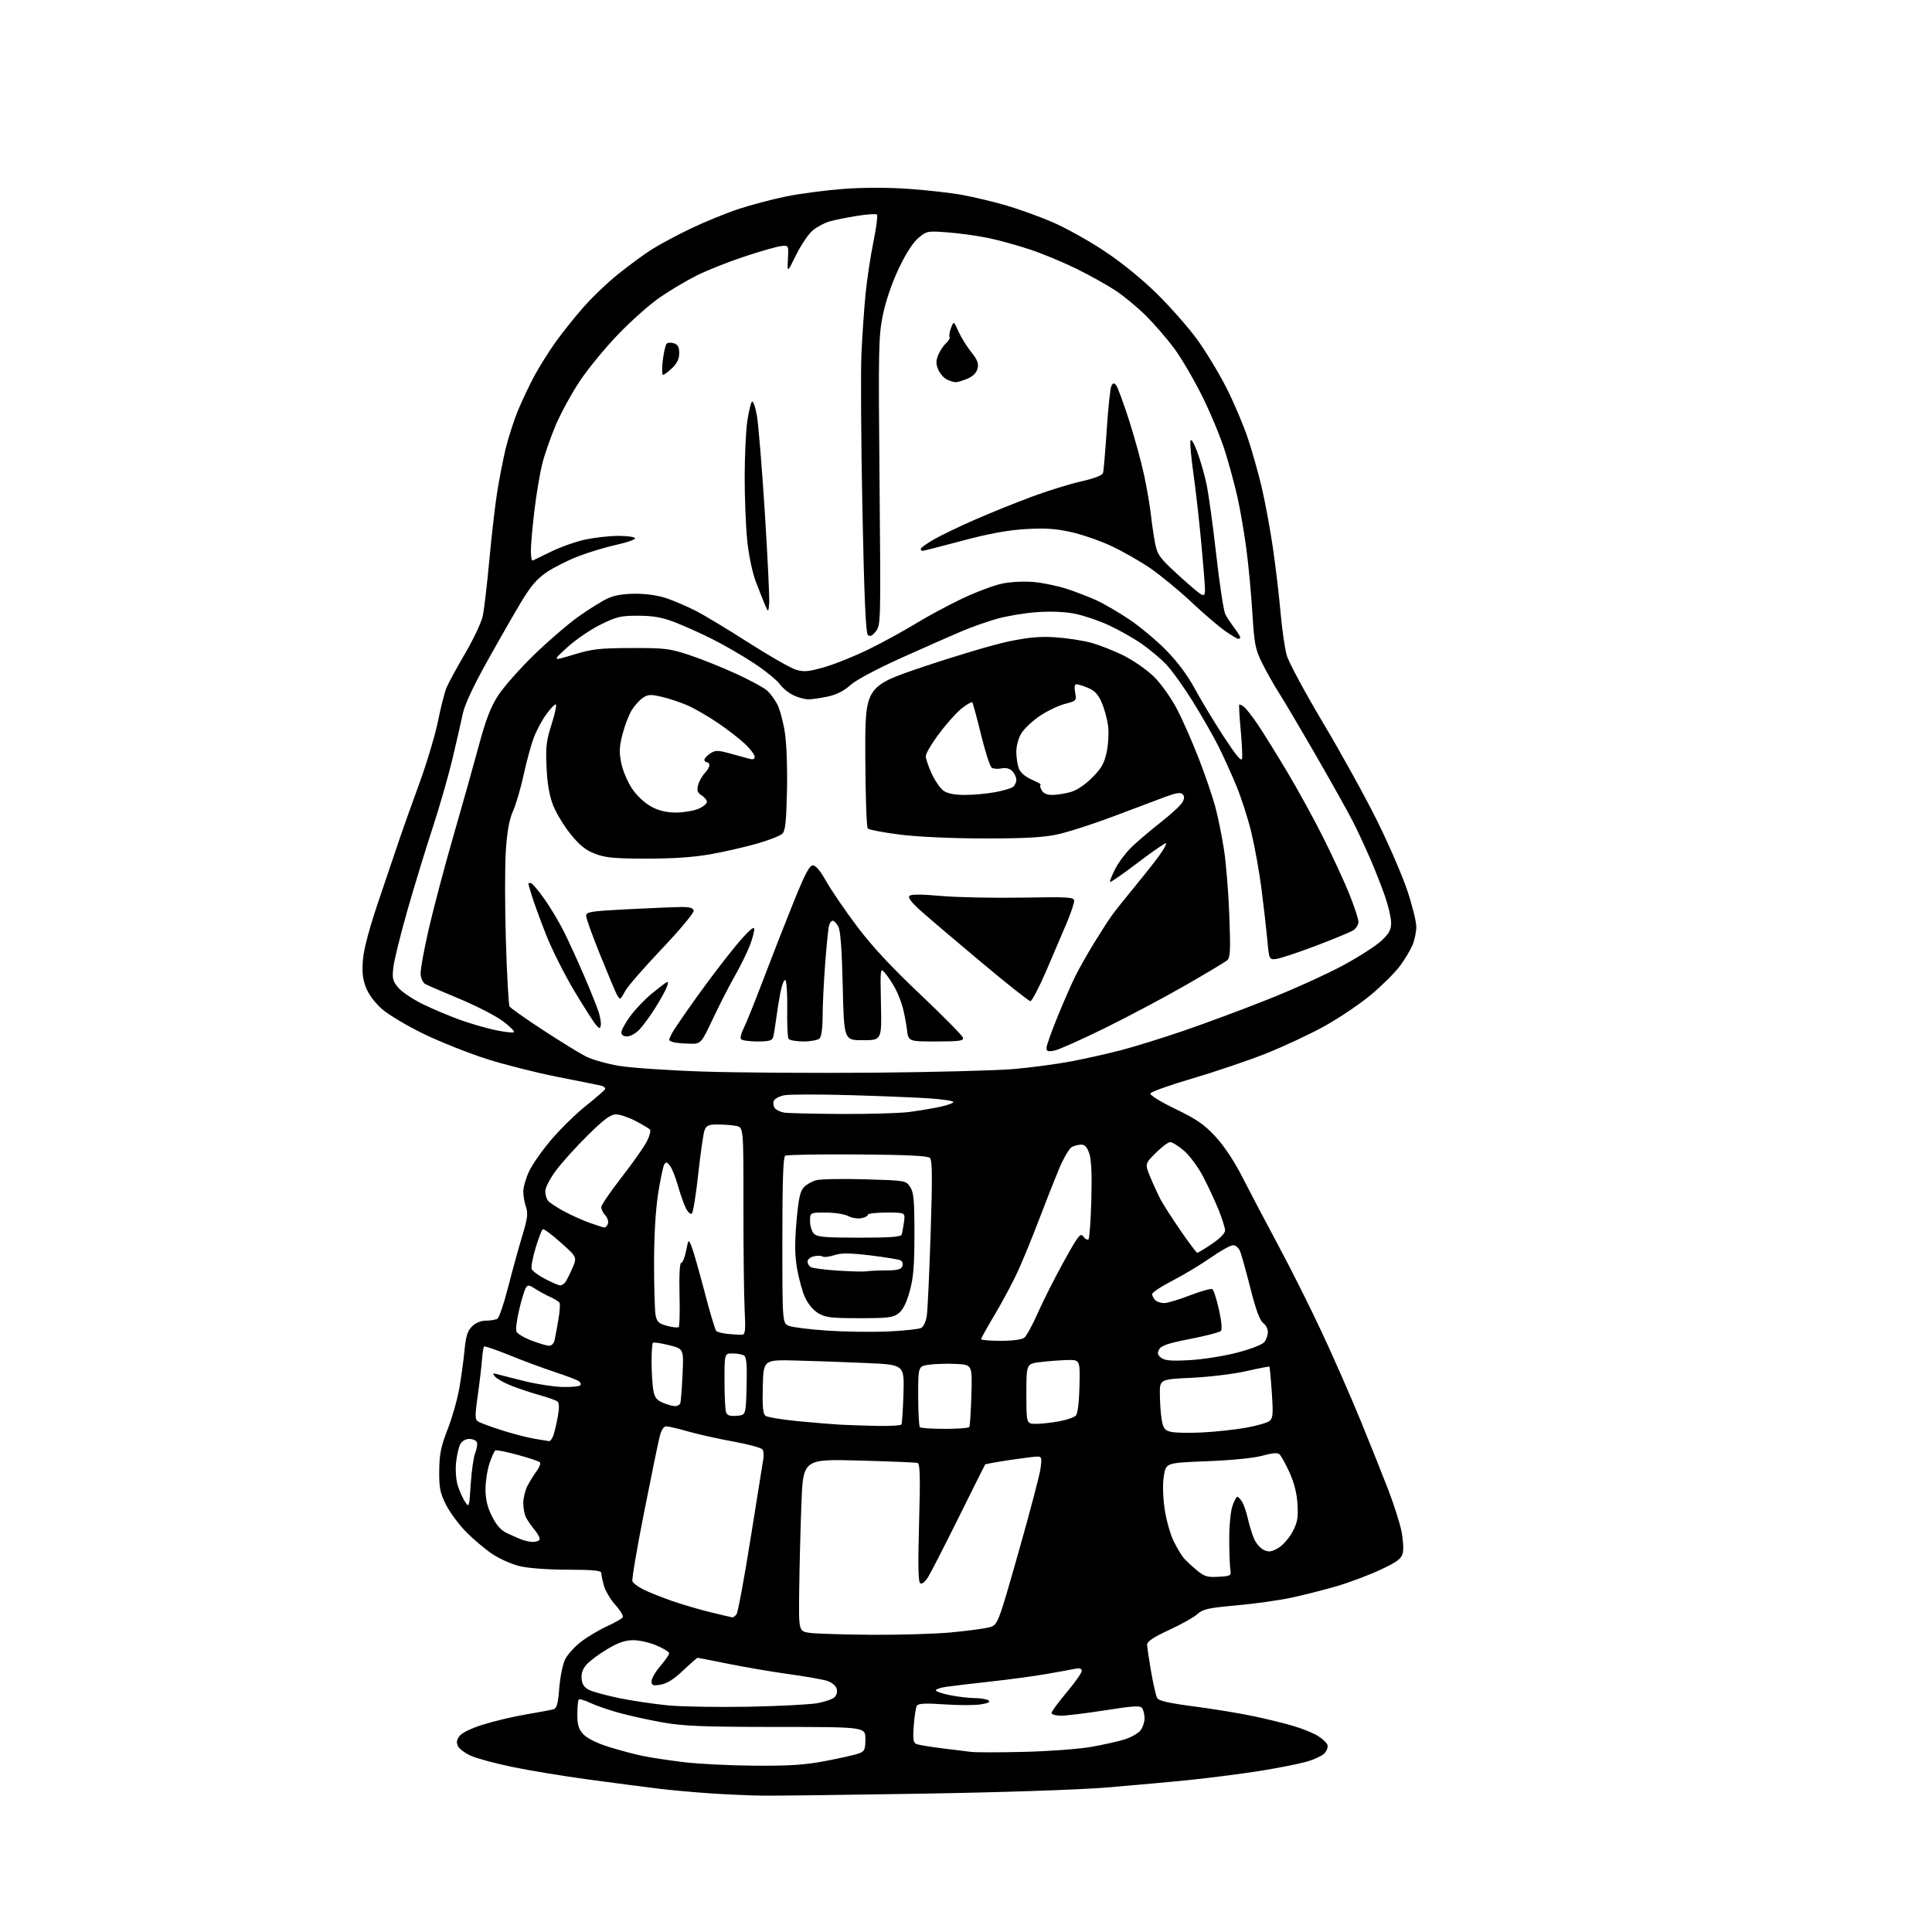 <?xml version="1.0" encoding="UTF-8" standalone="no"?>
<svg 
  version="1.1" 
  xmlns="http://www.w3.org/2000/svg" 
  xmlns:xlink="http://www.w3.org/1999/xlink" 
  xmlns:svg="http://www.w3.org/2000/svg"
  xmlns:rdf="http://www.w3.org/1999/02/22-rdf-syntax-ns#"
  xmlns:cc="http://creativecommons.org/ns#"
  xmlns:dc="http://purl.org/dc/elements/1.1/"
  viewBox="0 0 768 768"
  width="768"
  height="768"
>
<style>svg {background-color: white; }</style>"
<path stroke="none" fill="black" fill-rule="evenodd" d="M303.50,713.80C298.55,713.75 289.10,713.35 282.50,712.90C275.90,712.46 266.45,711.60 261.50,710.99C256.55,710.39 244.18,708.76 234.00,707.39C223.82,706.01 210.10,703.75 203.50,702.36C196.90,700.98 189.63,699.02 187.34,698.02C185.05,697.01 182.70,695.32 182.13,694.25C181.36,692.81 181.48,691.76 182.58,690.19C183.50,688.88 187.08,687.11 191.93,685.58C196.26,684.21 204.01,682.38 209.15,681.50C214.29,680.63 219.22,679.70 220.10,679.44C221.33,679.07 221.85,677.09 222.31,671.10C222.65,666.77 223.67,661.65 224.60,659.72C225.52,657.78 228.39,654.59 230.97,652.62C233.55,650.66 238.20,647.88 241.31,646.46C244.42,645.04 247.23,643.43 247.56,642.90C247.89,642.36 246.58,640.17 244.65,638.03C242.72,635.89 240.66,632.42 240.07,630.32C239.49,628.22 239.01,625.94 239.01,625.25C239.00,624.31 235.67,624.00 225.75,623.98C218.14,623.98 210.04,623.39 206.73,622.61C203.55,621.86 198.60,619.68 195.73,617.76C192.85,615.84 188.12,611.84 185.21,608.88C182.31,605.92 178.71,601.02 177.21,598.00C174.91,593.33 174.52,591.30 174.60,584.50C174.67,578.00 175.30,574.95 177.93,568.21C179.72,563.65 181.82,556.25 182.60,551.77C183.38,547.29 184.31,540.46 184.67,536.60C185.18,531.17 185.85,529.06 187.62,527.29C189.07,525.84 191.12,524.99 193.20,524.98C195.02,524.98 197.06,524.61 197.75,524.18C198.44,523.74 200.37,518.01 202.05,511.44C203.73,504.87 206.24,495.76 207.63,491.19C209.71,484.36 209.96,482.34 209.08,479.79C208.49,478.09 208.00,475.31 208.01,473.60C208.02,471.90 209.08,468.25 210.38,465.50C211.68,462.75 215.71,457.04 219.35,452.81C222.98,448.58 229.09,442.62 232.91,439.57C236.74,436.52 240.14,433.58 240.48,433.04C240.81,432.50 240.05,431.82 238.79,431.53C237.53,431.23 229.75,429.67 221.50,428.05C213.25,426.43 200.65,423.24 193.50,420.97C186.35,418.69 175.10,414.22 168.50,411.03C161.90,407.84 154.40,403.36 151.83,401.09C148.95,398.55 146.49,395.23 145.43,392.46C144.14,389.07 143.86,386.30 144.30,381.23C144.69,376.85 147.03,368.22 151.04,356.50C154.42,346.60 158.00,336.02 159.00,333.00C160.00,329.98 163.36,320.55 166.47,312.06C169.58,303.56 173.02,292.12 174.12,286.62C175.23,281.13 176.74,275.16 177.50,273.35C178.25,271.55 181.57,265.44 184.88,259.78C188.18,254.13 191.33,247.47 191.88,245.00C192.42,242.53 193.60,232.62 194.48,223.00C195.37,213.38 196.76,201.22 197.58,196.00C198.40,190.78 199.92,182.90 200.97,178.50C202.02,174.10 204.27,167.12 205.98,163.00C207.69,158.88 210.69,152.57 212.65,149.00C214.61,145.43 218.26,139.62 220.76,136.11C223.26,132.59 228.16,126.44 231.65,122.44C235.13,118.44 241.41,112.42 245.60,109.05C249.78,105.68 255.75,101.30 258.85,99.30C261.96,97.30 269.00,93.52 274.50,90.89C280.00,88.26 288.55,84.76 293.50,83.11C298.45,81.47 307.01,79.21 312.51,78.09C318.02,76.97 328.22,75.63 335.19,75.10C343.13,74.50 352.82,74.49 361.18,75.07C368.50,75.58 378.21,76.69 382.75,77.53C387.28,78.37 394.93,80.20 399.75,81.59C404.56,82.98 412.77,85.93 418.00,88.15C423.23,90.36 432.63,95.57 438.90,99.73C446.00,104.44 453.97,110.92 460.03,116.90C465.38,122.18 472.52,130.30 475.89,134.95C479.27,139.60 484.45,148.15 487.41,153.95C490.37,159.75 494.22,168.78 495.97,174.00C497.72,179.22 500.21,188.00 501.50,193.50C502.80,199.00 504.77,209.57 505.88,217.00C506.99,224.43 508.39,236.12 508.99,243.00C509.59,249.88 510.72,257.75 511.50,260.50C512.28,263.25 518.82,275.40 526.03,287.50C533.25,299.60 542.92,317.15 547.54,326.50C552.16,335.85 557.53,348.28 559.47,354.13C561.41,359.97 563.00,366.40 563.00,368.41C563.00,370.42 562.33,373.67 561.51,375.64C560.68,377.61 558.47,381.32 556.58,383.89C554.70,386.45 549.61,391.54 545.29,395.20C540.96,398.85 532.60,404.52 526.70,407.80C520.81,411.07 510.18,416.05 503.09,418.85C495.99,421.66 482.87,426.10 473.92,428.73C464.98,431.35 457.49,434.03 457.28,434.67C457.06,435.33 461.38,438.00 467.26,440.84C475.68,444.90 478.69,446.97 483.18,451.83C486.67,455.60 490.66,461.62 493.98,468.15C496.88,473.84 503.28,486.00 508.20,495.18C513.12,504.35 520.90,519.87 525.48,529.68C530.07,539.48 537.04,555.38 540.98,565.00C544.91,574.62 549.87,587.02 551.98,592.54C554.10,598.07 556.40,605.29 557.08,608.59C557.76,611.90 558.00,615.85 557.62,617.38C557.05,619.67 555.44,620.86 548.70,624.02C544.19,626.13 536.44,629.05 531.49,630.50C526.55,631.94 518.45,634.00 513.50,635.07C508.55,636.14 498.65,637.54 491.50,638.17C480.29,639.17 478.16,639.65 476.00,641.62C474.62,642.87 469.56,645.72 464.75,647.94C458.59,650.78 456.00,652.50 456.00,653.74C456.00,654.71 456.71,659.52 457.57,664.44C458.43,669.36 459.51,674.09 459.97,674.95C460.59,676.11 464.46,677.00 474.66,678.33C482.27,679.33 492.77,681.05 498.00,682.15C503.23,683.24 510.43,685.00 514.00,686.06C517.58,687.11 521.98,688.88 523.78,689.99C525.59,691.10 527.33,692.70 527.65,693.54C527.98,694.39 527.49,695.90 526.57,696.92C525.66,697.93 522.34,699.48 519.20,700.35C516.07,701.23 507.88,702.84 501.00,703.94C494.12,705.03 481.98,706.61 474.00,707.45C466.02,708.28 450.73,709.67 440.00,710.55C428.46,711.48 398.45,712.49 366.50,713.01C336.80,713.50 308.45,713.86 303.50,713.80zM300.20,701.89C314.25,701.98 320.08,701.58 328.51,699.95C334.35,698.83 340.22,697.49 341.56,696.98C343.68,696.17 344.00,695.42 344.00,691.27C344.00,686.50 344.00,686.50 308.75,686.49C279.55,686.47 271.79,686.17 263.50,684.71C258.00,683.73 250.12,682.00 246.00,680.86C241.88,679.71 236.73,677.93 234.58,676.90C232.42,675.86 230.39,675.27 230.08,675.59C229.76,675.91 229.50,678.57 229.50,681.50C229.50,685.78 229.98,687.35 231.94,689.44C233.43,691.03 237.31,692.95 241.94,694.41C246.10,695.71 252.18,697.33 255.45,698.00C258.73,698.68 266.15,699.80 271.95,700.50C277.75,701.21 290.46,701.83 300.20,701.89zM407.03,696.40C416.67,696.17 428.59,695.29 433.53,694.45C438.46,693.61 444.64,692.22 447.25,691.38C449.86,690.53 452.67,688.88 453.50,687.70C454.32,686.52 454.99,684.42 454.98,683.03C454.98,681.64 454.57,679.87 454.09,679.10C453.34,677.92 451.08,678.04 439.35,679.86C431.73,681.05 423.81,682.02 421.75,682.01C419.69,682.00 418.00,681.52 418.00,680.94C418.00,680.36 420.70,676.68 424.00,672.76C427.30,668.84 430.00,665.00 430.00,664.23C430.00,663.25 429.20,663.00 427.25,663.39C425.74,663.70 420.68,664.62 416.00,665.44C411.32,666.27 401.20,667.63 393.50,668.47C385.80,669.32 377.81,670.27 375.75,670.59C373.69,670.91 372.00,671.52 372.00,671.95C372.00,672.38 374.55,673.24 377.67,673.86C380.78,674.49 385.17,675.01 387.42,675.02C389.66,675.02 392.12,675.42 392.88,675.91C393.85,676.52 392.99,677.00 390.00,677.50C387.65,677.90 381.12,677.91 375.48,677.52C367.83,677.00 365.03,677.13 364.47,678.05C364.05,678.72 363.50,682.29 363.23,685.98C362.84,691.50 363.04,692.80 364.35,693.31C365.23,693.64 369.68,694.38 374.23,694.95C378.78,695.51 384.07,696.17 386.00,696.40C387.93,696.64 397.39,696.64 407.03,696.40zM297.50,678.45C309.60,678.21 321.94,677.58 324.93,677.04C327.92,676.50 331.00,675.42 331.79,674.64C332.63,673.80 332.94,672.40 332.56,671.17C332.19,670.03 330.48,668.68 328.70,668.13C326.94,667.59 320.10,666.39 313.50,665.48C306.90,664.56 296.15,662.73 289.61,661.41C283.07,660.08 277.53,659.00 277.30,659.00C277.07,659.00 274.48,661.27 271.55,664.05C267.87,667.52 265.09,669.27 262.60,669.68C259.50,670.18 259.00,669.99 259.00,668.31C259.00,667.24 260.57,664.52 262.50,662.27C264.43,660.02 266.00,657.75 266.00,657.21C266.00,656.68 263.78,655.29 261.06,654.12C258.35,652.96 254.16,652.00 251.76,652.00C248.54,652.00 245.81,652.93 241.44,655.53C238.17,657.47 234.46,660.22 233.20,661.65C231.61,663.43 230.99,665.21 231.20,667.36C231.42,669.65 232.26,670.85 234.34,671.84C235.90,672.59 241.35,674.05 246.44,675.09C251.54,676.13 260.16,677.40 265.60,677.92C271.05,678.44 285.40,678.68 297.50,678.45zM346.45,649.85C357.42,649.93 371.59,649.51 377.95,648.92C384.30,648.33 391.10,647.43 393.06,646.93C396.63,646.02 396.63,646.02 404.81,617.26C409.31,601.44 413.28,586.36 413.63,583.75C414.20,579.54 414.06,579.00 412.39,579.01C411.35,579.01 406.30,579.64 401.18,580.41C396.05,581.18 391.74,581.97 391.60,582.16C391.46,582.35 386.78,591.73 381.19,603.00C375.60,614.27 370.12,624.98 369.00,626.80C367.80,628.76 366.51,629.81 365.83,629.39C365.00,628.88 364.87,622.36 365.35,605.31C365.86,586.99 365.74,581.86 364.75,581.55C364.06,581.34 353.54,580.91 341.36,580.58C319.22,580.00 319.22,580.00 318.55,598.25C318.18,608.29 317.79,623.70 317.69,632.50C317.50,648.50 317.50,648.50 322.00,649.10C324.48,649.43 335.48,649.77 346.45,649.85zM291.13,642.93C291.47,642.97 292.21,642.44 292.76,641.75C293.32,641.06 295.85,627.45 298.38,611.50C300.92,595.55 303.19,581.35 303.43,579.95C303.67,578.55 303.54,576.87 303.13,576.21C302.72,575.55 297.46,574.11 291.44,573.02C285.42,571.93 277.35,570.13 273.50,569.02C269.65,567.91 265.77,567.00 264.87,567.00C263.78,567.00 262.88,568.42 262.18,571.25C261.60,573.59 258.81,587.14 256.00,601.37C253.18,615.59 251.11,627.83 251.39,628.57C251.67,629.31 253.61,630.77 255.70,631.82C257.79,632.88 262.88,634.91 267.00,636.35C271.12,637.79 278.10,639.84 282.50,640.91C286.90,641.98 290.78,642.89 291.13,642.93zM484.38,626.80C489.22,626.52 489.48,626.37 489.09,624.00C488.86,622.62 488.66,617.23 488.64,612.00C488.62,606.77 489.18,600.81 489.88,598.75C490.58,596.69 491.46,595.00 491.84,595.00C492.21,595.00 493.07,595.89 493.75,596.97C494.42,598.05 495.44,601.02 496.01,603.56C496.58,606.10 497.69,609.72 498.47,611.59C499.26,613.46 501.01,615.51 502.38,616.13C504.41,617.05 505.46,616.91 508.11,615.37C509.89,614.33 512.43,611.45 513.75,608.99C515.75,605.26 516.09,603.40 515.78,598.00C515.53,593.63 514.48,589.46 512.57,585.26C511.01,581.83 509.21,578.59 508.56,578.05C507.79,577.41 505.54,577.61 501.94,578.63C498.65,579.58 489.99,580.45 480.02,580.85C463.54,581.50 463.54,581.50 462.68,586.50C462.14,589.60 462.23,594.50 462.90,599.40C463.50,603.75 465.09,609.60 466.44,612.40C467.78,615.21 469.69,618.40 470.69,619.50C471.69,620.60 474.02,622.76 475.88,624.30C478.78,626.69 480.01,627.05 484.38,626.80zM211.69,612.94C212.90,612.97 214.14,612.59 214.45,612.08C214.76,611.58 213.95,609.89 212.66,608.33C211.36,606.78 209.78,604.52 209.15,603.32C208.52,602.11 208.00,599.50 208.00,597.52C208.00,595.53 208.74,592.46 209.65,590.70C210.57,588.94 212.22,586.27 213.33,584.76C214.45,583.26 215.02,581.69 214.61,581.28C214.20,580.87 210.21,579.53 205.75,578.32C201.29,577.10 197.31,576.31 196.91,576.55C196.51,576.80 195.47,579.11 194.59,581.68C193.72,584.25 193.00,588.89 193.00,591.98C193.00,596.00 193.73,599.06 195.54,602.71C197.29,606.21 199.13,608.31 201.40,609.39C203.23,610.25 205.79,611.39 207.11,611.92C208.42,612.44 210.49,612.90 211.69,612.94zM187.12,590.00C187.45,584.77 188.26,579.18 188.91,577.58C189.55,575.97 189.85,574.06 189.57,573.33C189.29,572.60 187.94,572.00 186.57,572.00C185.06,572.00 183.63,572.83 182.95,574.09C182.34,575.23 181.59,578.54 181.29,581.44C180.98,584.46 181.28,588.38 181.99,590.61C182.67,592.75 183.96,595.62 184.86,597.00C186.46,599.43 186.52,599.24 187.12,590.00zM218.27,572.88C218.70,572.95 219.43,571.99 219.91,570.75C220.39,569.51 221.20,566.13 221.72,563.23C222.37,559.59 222.33,557.70 221.58,557.10C220.99,556.63 217.80,555.49 214.50,554.58C211.20,553.66 206.16,551.99 203.29,550.85C200.42,549.72 197.50,548.09 196.79,547.23C195.66,545.85 195.81,545.74 198.00,546.35C199.38,546.74 204.32,547.98 209.00,549.13C213.68,550.27 220.27,551.27 223.66,551.35C227.05,551.43 230.19,551.14 230.63,550.70C231.08,550.25 230.78,549.47 229.97,548.96C229.16,548.45 224.90,546.84 220.50,545.39C216.10,543.94 208.08,540.97 202.68,538.78C197.29,536.59 192.66,535.00 192.41,535.26C192.16,535.51 191.79,537.92 191.59,540.61C191.39,543.30 190.63,549.69 189.90,554.81C188.76,562.88 188.78,564.25 190.04,565.06C190.84,565.58 195.05,567.14 199.39,568.53C203.73,569.92 209.58,571.44 212.39,571.91C215.20,572.38 217.85,572.82 218.27,572.88zM478.00,569.42C483.23,569.16 491.01,568.31 495.31,567.54C499.60,566.78 503.82,565.56 504.69,564.84C506.01,563.75 506.15,561.98 505.57,553.54C505.19,548.04 504.76,543.42 504.61,543.28C504.46,543.13 500.33,543.93 495.42,545.05C490.52,546.17 480.76,547.36 473.75,547.69C461.00,548.29 461.00,548.29 461.06,554.39C461.09,557.75 461.43,562.30 461.82,564.49C462.42,567.86 463.00,568.60 465.52,569.19C467.16,569.58 472.77,569.68 478.00,569.42zM375.61,568.00C380.71,568.00 385.09,567.66 385.33,567.25C385.58,566.84 385.95,561.10 386.14,554.50C386.50,542.50 386.50,542.50 380.00,542.18C376.43,542.01 371.59,542.15 369.25,542.50C365.00,543.12 365.00,543.12 365.00,554.89C365.00,561.37 365.30,566.97 365.67,567.33C366.03,567.70 370.51,568.00 375.61,568.00zM348.69,566.82C353.75,566.92 358.08,566.66 358.33,566.25C358.58,565.84 358.95,560.33 359.14,554.00C359.50,542.50 359.50,542.50 344.50,541.83C336.25,541.46 323.65,541.01 316.50,540.83C303.50,540.50 303.50,540.50 303.22,551.10C303.01,558.80 303.29,561.99 304.22,562.76C304.92,563.34 310.68,564.31 317.00,564.92C323.32,565.53 330.98,566.16 334.00,566.33C337.02,566.49 343.64,566.71 348.69,566.82zM411.86,566.00C413.99,566.00 418.14,565.54 421.10,564.98C424.05,564.42 427.00,563.41 427.66,562.73C428.40,561.97 428.96,557.49 429.11,551.00C429.35,540.50 429.35,540.50 424.12,540.64C421.24,540.72 416.44,541.09 413.44,541.46C408.00,542.14 408.00,542.14 408.00,554.07C408.00,566.00 408.00,566.00 411.86,566.00zM292.88,562.80C296.50,562.50 296.50,562.50 296.78,551.08C297.00,542.62 296.74,539.45 295.78,538.85C295.08,538.40 293.04,538.02 291.25,538.02C288.00,538.00 288.00,538.00 288.00,548.92C288.00,554.92 288.28,560.57 288.63,561.47C289.08,562.66 290.25,563.02 292.88,562.80zM268.28,558.96C269.26,558.98 270.24,558.44 270.45,557.75C270.67,557.06 271.06,551.93 271.32,546.35C271.80,536.20 271.80,536.20 265.94,534.72C262.72,533.91 259.84,533.49 259.54,533.79C259.24,534.09 259.00,537.52 259.01,541.42C259.02,545.31 259.31,550.24 259.66,552.36C260.17,555.44 260.93,556.50 263.40,557.57C265.10,558.31 267.30,558.94 268.28,558.96zM473.00,540.67C478.24,540.38 486.74,539.03 491.95,537.65C497.56,536.18 501.94,534.44 502.70,533.39C503.42,532.42 504.00,530.63 504.00,529.43C504.00,528.23 503.14,526.63 502.10,525.87C500.81,524.94 499.21,520.61 497.13,512.39C495.44,505.73 493.60,499.09 493.05,497.64C492.46,496.09 491.28,495.00 490.18,495.00C489.15,495.00 485.17,497.21 481.32,499.91C477.48,502.61 470.66,506.71 466.17,509.03C461.68,511.35 458.00,513.78 458.00,514.43C458.00,515.07 458.54,516.14 459.20,516.80C459.86,517.46 461.45,518.00 462.73,518.00C464.02,518.00 468.64,516.62 473.02,514.93C477.39,513.25 481.40,512.13 481.92,512.45C482.44,512.77 483.63,516.44 484.55,520.60C485.61,525.32 485.88,528.52 485.30,529.10C484.78,529.62 479.29,531.04 473.09,532.25C464.37,533.95 461.59,534.89 460.79,536.40C459.97,537.93 460.15,538.65 461.62,539.77C463.07,540.87 465.69,541.07 473.00,540.67zM218.23,534.95C219.24,534.98 220.17,534.06 220.45,532.75C220.73,531.51 221.40,527.86 221.96,524.63C222.52,521.41 222.72,518.36 222.42,517.87C222.11,517.37 220.43,516.33 218.68,515.54C216.93,514.75 214.25,513.30 212.72,512.30C210.28,510.72 209.81,510.69 209.00,512.00C208.48,512.83 207.30,516.71 206.38,520.63C205.45,524.55 204.96,528.44 205.28,529.28C205.60,530.12 208.26,531.73 211.18,532.85C214.11,533.98 217.28,534.92 218.23,534.95zM397.81,533.00C402.55,533.00 406.24,532.51 407.20,531.75C408.06,531.06 410.45,526.67 412.51,522.00C414.56,517.33 419.19,508.16 422.80,501.63C428.67,491.01 429.50,489.96 430.67,491.56C431.39,492.55 432.30,493.04 432.69,492.65C433.08,492.26 433.59,485.26 433.82,477.10C434.10,467.17 433.84,461.06 433.04,458.63C432.20,456.08 431.26,455.00 429.86,455.00C428.76,455.00 427.04,455.44 426.04,455.98C425.03,456.52 422.74,460.46 420.95,464.73C419.17,469.00 415.57,478.12 412.96,485.00C410.35,491.88 406.59,501.03 404.62,505.35C402.64,509.67 398.54,517.36 395.51,522.44C392.48,527.52 390.00,531.97 390.00,532.34C390.00,532.70 393.51,533.00 397.81,533.00zM295.00,530.57C296.26,530.48 296.42,528.88 296.00,520.48C295.73,514.99 295.51,496.47 295.53,479.33C295.55,448.16 295.55,448.16 292.65,447.58C291.06,447.26 287.77,447.00 285.35,447.00C281.69,447.00 280.80,447.38 280.08,449.28C279.60,450.54 278.48,458.29 277.58,466.51C276.69,474.72 275.55,481.85 275.06,482.34C274.54,482.86 273.56,482.04 272.70,480.36C271.89,478.79 270.47,474.80 269.54,471.50C268.62,468.20 267.20,464.60 266.39,463.50C265.20,461.89 264.76,461.77 264.06,462.90C263.59,463.66 262.49,468.92 261.60,474.58C260.59,481.10 260.00,491.26 260.00,502.31C260.00,511.90 260.28,521.15 260.62,522.87C261.14,525.47 261.91,526.17 265.22,527.06C267.41,527.65 269.48,527.86 269.81,527.52C270.15,527.18 270.29,521.30 270.12,514.45C269.94,506.77 270.20,502.00 270.80,502.00C271.34,502.00 272.21,499.86 272.73,497.25C273.68,492.50 273.68,492.50 274.91,495.50C275.59,497.15 277.90,505.21 280.04,513.42C282.18,521.62 284.29,528.68 284.72,529.10C285.15,529.52 287.30,530.05 289.50,530.27C291.70,530.50 294.18,530.63 295.00,530.57zM353.00,529.28C359.32,528.99 365.26,528.36 366.19,527.88C367.19,527.35 368.11,525.27 368.45,522.75C368.77,520.41 369.44,505.68 369.95,490.00C370.66,468.29 370.59,461.22 369.69,460.31C368.84,459.45 360.70,459.06 340.89,458.91C325.70,458.80 312.77,459.03 312.14,459.41C311.32,459.92 311.00,469.50 311.00,493.08C311.00,526.05 311.00,526.05 313.70,527.08C315.18,527.64 322.05,528.48 328.95,528.95C335.85,529.41 346.68,529.56 353.00,529.28zM341.62,524.00C330.21,523.99 328.07,523.73 325.18,521.97C323.21,520.76 321.09,518.20 319.96,515.63C318.91,513.26 317.50,508.13 316.83,504.23C315.94,499.01 315.88,494.12 316.61,485.62C317.38,476.80 318.04,473.61 319.45,472.05C320.47,470.93 322.69,469.63 324.40,469.16C326.10,468.70 334.84,468.53 343.81,468.79C360.01,469.26 360.14,469.29 361.81,471.84C363.22,473.99 363.50,477.10 363.50,490.46C363.50,503.03 363.10,507.96 361.63,513.27C360.37,517.85 358.96,520.68 357.25,522.02C355.03,523.77 353.18,524.00 341.62,524.00zM222.63,510.95C223.25,510.98 224.17,510.44 224.69,509.75C225.20,509.06 226.48,506.53 227.52,504.12C229.42,499.74 229.42,499.74 222.96,493.97C219.41,490.79 216.17,488.39 215.76,488.65C215.36,488.90 214.07,492.23 212.91,496.06C211.75,499.89 211.05,503.68 211.35,504.47C211.65,505.26 214.06,507.04 216.70,508.41C219.34,509.78 222.01,510.93 222.63,510.95zM344.50,505.37C345.60,505.18 349.10,505.02 352.28,505.01C356.65,505.00 358.21,504.61 358.68,503.40C359.01,502.52 358.76,501.47 358.12,501.07C357.47,500.67 352.06,499.77 346.09,499.06C337.63,498.05 334.45,498.03 331.64,498.95C329.66,499.61 327.55,499.84 326.96,499.48C326.37,499.11 324.79,499.09 323.44,499.42C322.10,499.76 321.00,500.68 321.00,501.46C321.00,502.24 321.56,503.24 322.25,503.68C322.94,504.12 327.77,504.75 333.00,505.09C338.23,505.43 343.40,505.56 344.50,505.37zM475.94,498.00C476.26,498.00 478.88,496.41 481.76,494.47C484.84,492.40 487.00,490.20 487.00,489.15C487.00,488.16 485.83,484.45 484.41,480.92C482.98,477.39 480.21,471.44 478.26,467.70C476.30,463.96 472.89,459.35 470.67,457.45C468.45,455.55 465.99,454.00 465.19,454.00C464.39,454.00 461.79,455.95 459.41,458.33C455.08,462.65 455.08,462.65 457.33,468.08C458.57,471.06 460.42,475.06 461.43,476.96C462.44,478.87 465.99,484.38 469.31,489.21C472.63,494.05 475.61,498.00 475.94,498.00zM341.60,492.00C353.90,492.00 358.16,491.68 358.45,490.75C358.66,490.06 359.06,487.81 359.35,485.75C359.87,482.00 359.87,482.00 352.44,482.00C348.35,482.00 345.00,482.40 345.00,482.88C345.00,483.37 343.82,483.99 342.39,484.27C340.95,484.54 338.59,484.15 337.14,483.39C335.69,482.63 331.69,482.01 328.25,482.01C322.00,482.00 322.00,482.00 322.00,485.43C322.00,487.31 322.71,489.56 323.57,490.43C324.87,491.73 327.97,492.00 341.60,492.00zM240.28,487.96C240.71,487.98 241.33,487.31 241.65,486.46C241.98,485.62 241.51,484.12 240.62,483.13C239.73,482.15 239.00,480.68 239.00,479.87C239.00,479.06 242.62,473.74 247.05,468.05C251.48,462.36 256.02,455.92 257.14,453.73C258.25,451.55 258.79,449.40 258.33,448.96C257.87,448.53 255.30,447.00 252.60,445.58C249.91,444.16 246.43,443.00 244.89,443.00C242.70,443.00 240.19,444.85 233.69,451.25C229.09,455.79 223.39,462.09 221.03,465.26C218.68,468.42 216.75,472.13 216.75,473.50C216.75,474.87 217.25,476.59 217.86,477.33C218.47,478.06 221.25,479.91 224.05,481.43C226.84,482.95 231.46,485.03 234.31,486.06C237.17,487.09 239.85,487.94 240.28,487.96zM334.50,442.82C345.50,442.88 357.65,442.53 361.50,442.02C365.35,441.52 370.86,440.59 373.75,439.97C376.64,439.34 379.00,438.49 379.00,438.07C379.00,437.64 374.84,437.00 369.75,436.64C364.66,436.28 350.36,435.70 337.96,435.34C325.57,434.99 313.80,435.00 311.81,435.38C309.82,435.75 307.92,436.77 307.58,437.65C307.24,438.53 307.46,439.84 308.06,440.57C308.66,441.29 310.35,442.07 311.82,442.29C313.30,442.52 323.50,442.75 334.50,442.82zM347.54,426.41C371.21,426.20 396.18,425.55 403.04,424.96C409.89,424.36 420.23,422.98 426.00,421.88C431.77,420.78 440.77,418.75 446.00,417.37C451.23,416.00 462.25,412.57 470.50,409.75C478.75,406.94 493.80,401.34 503.95,397.31C514.10,393.28 527.58,387.17 533.91,383.74C540.25,380.31 547.13,375.88 549.21,373.90C552.18,371.09 553.00,369.56 553.00,366.83C553.00,364.92 551.92,360.23 550.61,356.43C549.29,352.62 546.66,345.90 544.75,341.50C542.84,337.10 539.82,330.57 538.02,327.00C536.22,323.43 529.61,311.59 523.33,300.70C517.05,289.81 510.30,278.38 508.33,275.31C506.37,272.23 503.40,266.97 501.73,263.61C499.00,258.10 498.61,256.14 497.83,243.50C497.36,235.80 496.27,224.32 495.42,218.00C494.57,211.68 493.01,202.57 491.94,197.77C490.87,192.96 488.62,184.64 486.93,179.27C485.24,173.89 481.17,164.09 477.89,157.48C474.61,150.87 469.60,142.32 466.75,138.48C463.91,134.64 458.86,128.80 455.53,125.50C452.20,122.20 446.79,117.72 443.51,115.54C440.22,113.37 433.25,109.47 428.02,106.89C422.78,104.31 414.41,100.83 409.42,99.17C404.42,97.51 396.93,95.45 392.78,94.59C388.62,93.73 381.45,92.74 376.84,92.38C368.65,91.76 368.38,91.81 365.06,94.61C362.89,96.43 360.04,100.88 357.24,106.79C354.54,112.47 352.10,119.65 350.96,125.18C349.24,133.60 349.14,138.40 349.63,191.38C350.14,247.60 350.12,248.54 348.13,251.00C346.61,252.88 345.82,253.22 344.96,252.35C344.15,251.54 343.51,236.70 342.82,202.35C342.28,175.48 342.11,147.65 342.44,140.50C342.77,133.35 343.50,122.78 344.06,117.00C344.62,111.22 346.03,101.87 347.18,96.22C348.33,90.57 348.98,85.65 348.63,85.29C348.27,84.94 344.72,85.17 340.74,85.80C336.76,86.44 331.83,87.43 329.78,88.02C327.74,88.60 324.70,90.22 323.03,91.63C321.37,93.03 318.41,97.40 316.47,101.34C312.93,108.50 312.93,108.50 313.21,103.00C313.50,97.50 313.50,97.50 310.50,97.82C308.85,98.00 302.27,99.88 295.88,101.99C289.49,104.11 280.94,107.51 276.88,109.55C272.82,111.59 266.24,115.50 262.26,118.25C258.28,120.99 250.81,127.63 245.66,132.99C240.51,138.35 233.69,146.66 230.50,151.46C227.31,156.25 223.02,164.07 220.98,168.84C218.94,173.60 216.49,180.62 215.54,184.43C214.59,188.25 213.20,196.57 212.44,202.93C211.68,209.29 211.05,216.45 211.03,218.83C211.01,221.22 211.34,223.02 211.75,222.83C212.16,222.65 215.54,221.01 219.25,219.20C222.97,217.38 229.04,215.25 232.75,214.46C236.46,213.68 242.29,213.03 245.69,213.02C249.10,213.01 252.13,213.41 252.44,213.90C252.74,214.40 249.51,215.57 245.25,216.51C240.99,217.44 234.12,219.50 230.00,221.09C225.88,222.67 220.19,225.52 217.37,227.43C213.48,230.05 211.02,232.92 207.21,239.24C204.45,243.83 198.34,254.49 193.64,262.93C188.02,273.00 184.68,280.20 183.92,283.89C183.28,286.97 181.44,295.03 179.83,301.79C178.22,308.54 174.66,320.92 171.91,329.29C169.16,337.65 164.68,352.33 161.95,361.89C159.22,371.46 156.71,381.60 156.38,384.43C155.84,388.98 156.07,389.93 158.36,392.65C159.78,394.33 164.22,397.30 168.22,399.24C172.22,401.18 178.87,403.98 182.99,405.45C187.12,406.93 193.40,408.74 196.96,409.49C200.52,410.24 203.81,410.61 204.27,410.33C204.73,410.05 202.78,408.07 199.93,405.95C197.08,403.82 189.30,399.82 182.63,397.04C175.96,394.27 169.82,391.61 169.00,391.15C168.18,390.68 167.37,388.99 167.21,387.40C167.04,385.80 168.51,377.61 170.46,369.18C172.41,360.76 176.76,344.33 180.13,332.68C183.50,321.03 188.02,304.98 190.17,297.00C193.20,285.81 195.01,281.10 198.09,276.36C200.29,272.98 206.68,265.76 212.30,260.30C217.91,254.85 225.88,248.00 230.00,245.07C234.12,242.15 239.30,238.93 241.50,237.90C244.19,236.65 247.82,236.04 252.59,236.02C256.96,236.01 261.77,236.72 265.10,237.86C268.07,238.89 273.21,241.10 276.50,242.77C279.80,244.45 289.25,250.14 297.50,255.42C305.75,260.70 314.22,265.55 316.32,266.19C319.58,267.19 321.27,267.04 327.82,265.17C332.04,263.96 340.09,260.70 345.70,257.92C351.31,255.14 359.63,250.58 364.20,247.78C368.76,244.99 377.00,240.56 382.50,237.94C388.00,235.32 395.20,232.63 398.49,231.96C401.94,231.27 407.27,231.02 411.04,231.37C414.65,231.70 420.50,232.93 424.05,234.08C427.60,235.24 432.90,237.28 435.83,238.62C438.76,239.95 444.61,243.36 448.83,246.18C453.05,249.01 459.65,254.52 463.50,258.42C468.08,263.06 472.06,268.40 475.00,273.85C477.48,278.43 482.64,286.98 486.47,292.84C491.46,300.47 493.53,302.93 493.75,301.50C493.92,300.40 493.66,295.23 493.18,290.00C492.70,284.77 492.45,280.32 492.63,280.11C492.81,279.89 493.68,280.32 494.58,281.07C495.48,281.81 497.90,284.91 499.96,287.96C502.02,291.01 507.21,299.35 511.49,306.50C515.77,313.65 522.31,325.57 526.03,333.00C529.75,340.43 534.42,350.52 536.40,355.44C538.38,360.36 540.00,365.32 540.00,366.45C540.00,367.59 539.04,369.12 537.87,369.85C536.70,370.58 529.94,373.37 522.85,376.06C515.77,378.74 508.74,381.06 507.24,381.21C504.52,381.50 504.50,381.46 503.77,373.50C503.36,369.10 502.31,359.96 501.44,353.18C500.56,346.41 498.75,336.38 497.42,330.89C496.10,325.40 493.42,317.06 491.47,312.37C489.53,307.67 486.32,300.60 484.35,296.66C482.37,292.72 477.83,284.77 474.25,279.00C470.67,273.23 465.89,266.54 463.62,264.16C461.36,261.77 456.85,258.00 453.62,255.78C450.39,253.56 444.54,250.27 440.62,248.47C436.70,246.66 430.65,244.63 427.18,243.95C423.22,243.17 417.60,242.95 412.18,243.34C407.40,243.68 400.35,244.85 396.50,245.93C392.65,247.00 386.35,249.21 382.50,250.84C378.65,252.46 367.92,257.20 358.65,261.36C348.47,265.94 340.31,270.30 338.02,272.36C335.50,274.64 332.51,276.15 329.07,276.89C326.23,277.50 322.75,278.00 321.35,278.00C319.95,278.00 317.26,277.27 315.38,276.38C313.50,275.48 311.05,273.47 309.94,271.91C308.82,270.35 304.22,266.63 299.71,263.64C295.19,260.66 287.68,256.30 283.00,253.97C278.32,251.63 271.57,248.61 268.00,247.25C263.14,245.40 259.54,244.77 253.71,244.76C246.76,244.74 245.13,245.13 238.68,248.31C234.70,250.28 228.76,254.35 225.47,257.35C219.50,262.81 219.50,262.81 228.00,260.23C235.42,257.97 238.35,257.64 251.00,257.60C264.28,257.57 266.22,257.80 274.00,260.38C278.68,261.92 287.00,265.26 292.50,267.78C298.00,270.31 303.56,273.30 304.85,274.44C306.14,275.57 308.00,278.07 308.99,280.00C309.97,281.93 311.32,286.88 311.97,291.00C312.67,295.35 313.03,305.10 312.84,314.22C312.57,326.53 312.18,330.25 311.00,331.41C310.18,332.22 305.68,333.99 301.00,335.33C296.32,336.68 288.00,338.58 282.50,339.56C275.70,340.77 267.54,341.33 257.00,341.32C244.15,341.30 240.65,340.97 236.53,339.38C232.76,337.92 230.39,336.01 226.77,331.52C224.14,328.26 221.02,323.09 219.84,320.04C218.37,316.26 217.55,311.48 217.26,305.00C216.89,296.88 217.18,294.38 219.31,287.75C220.67,283.49 221.39,280.00 220.90,280.00C220.41,280.00 218.67,281.85 217.04,284.11C215.40,286.36 213.20,290.53 212.14,293.36C211.08,296.18 209.29,302.78 208.15,308.02C207.02,313.25 205.13,319.72 203.94,322.39C202.41,325.86 201.59,330.42 201.07,338.25C200.67,344.30 200.68,360.43 201.10,374.10C201.52,387.77 202.17,399.47 202.56,400.10C202.95,400.73 208.95,404.95 215.88,409.49C222.82,414.02 230.48,418.74 232.91,419.97C235.33,421.20 241.18,422.86 245.91,423.67C250.63,424.48 265.75,425.51 279.50,425.96C293.25,426.41 323.87,426.61 347.54,426.41zM419.19,417.61C416.61,418.13 416.00,417.93 416.00,416.56C416.00,415.64 418.01,409.97 420.47,403.97C422.93,397.96 426.13,390.68 427.59,387.78C429.04,384.87 432.30,379.12 434.82,375.00C437.34,370.88 440.53,365.93 441.91,364.00C443.29,362.07 447.40,356.90 451.04,352.50C454.67,348.10 459.08,342.52 460.83,340.09C462.58,337.66 463.80,335.47 463.54,335.21C463.28,334.95 458.25,338.39 452.37,342.87C446.48,347.34 441.49,350.82 441.27,350.60C441.05,350.38 441.98,348.02 443.35,345.35C444.71,342.68 447.78,338.65 450.17,336.40C452.55,334.14 457.75,329.74 461.73,326.62C465.70,323.50 469.46,320.01 470.07,318.87C470.88,317.36 470.88,316.48 470.09,315.69C469.30,314.90 467.41,315.20 463.25,316.75C460.09,317.94 450.79,321.44 442.58,324.53C434.38,327.63 424.25,330.87 420.08,331.75C414.48,332.92 406.88,333.32 391.00,333.29C378.05,333.27 364.80,332.66 357.68,331.76C351.18,330.93 345.45,329.85 344.96,329.36C344.46,328.86 344.02,315.95 343.97,300.65C343.88,272.84 343.88,272.84 367.25,264.98C380.10,260.65 395.32,256.14 401.06,254.96C408.84,253.35 413.54,252.94 419.50,253.33C423.90,253.62 430.20,254.57 433.50,255.44C436.80,256.31 442.76,258.65 446.74,260.64C450.78,262.66 456.15,266.44 458.91,269.20C461.63,271.91 465.68,277.65 467.92,281.97C470.17,286.28 474.06,295.14 476.58,301.65C479.10,308.17 482.04,316.77 483.11,320.76C484.18,324.75 485.73,332.40 486.56,337.76C487.39,343.12 488.35,354.93 488.68,364.01C489.20,377.99 489.06,380.71 487.79,381.76C486.96,382.45 479.58,386.87 471.39,391.58C463.20,396.30 448.82,403.94 439.44,408.56C430.06,413.19 420.94,417.26 419.19,417.61zM274.08,414.88C271.56,414.82 268.71,414.56 267.75,414.31C266.79,414.06 266.00,413.63 266.00,413.36C266.00,413.09 266.51,411.89 267.14,410.68C267.77,409.48 272.14,403.10 276.84,396.50C281.55,389.90 288.57,380.69 292.44,376.02C296.94,370.61 299.59,368.12 299.79,369.12C299.95,369.99 299.15,373.09 298.00,376.01C296.85,378.92 294.21,384.28 292.13,387.91C290.05,391.53 286.17,399.11 283.50,404.75C278.65,415.00 278.65,415.00 274.08,414.88zM300.99,414.00C297.76,414.00 294.85,413.56 294.52,413.03C294.19,412.50 294.67,410.61 295.58,408.84C296.50,407.07 299.91,398.62 303.16,390.06C306.41,381.50 311.83,367.64 315.20,359.25C319.90,347.56 321.75,344.00 323.12,344.00C324.27,344.00 326.15,346.23 328.41,350.28C330.34,353.73 335.78,361.70 340.50,368.00C346.55,376.07 354.02,384.13 365.79,395.26C374.98,403.96 382.65,411.73 382.82,412.53C383.09,413.75 381.29,414.00 372.13,414.00C361.12,414.00 361.12,414.00 360.52,409.25C360.19,406.64 359.44,402.70 358.85,400.50C358.26,398.30 356.94,394.93 355.92,393.00C354.90,391.07 353.13,388.38 351.98,387.00C349.89,384.50 349.89,384.50 350.19,399.00C350.50,413.50 350.50,413.50 343.00,413.50C335.50,413.50 335.50,413.50 335.00,392.00C334.65,377.14 334.10,369.80 333.21,368.25C332.51,367.01 331.53,366.00 331.03,366.00C330.54,366.00 329.89,366.79 329.59,367.75C329.29,368.71 328.59,375.57 328.02,383.00C327.46,390.43 327.00,399.90 327.00,404.05C327.00,408.59 326.52,412.08 325.80,412.80C325.14,413.46 322.24,414.00 319.36,414.00C316.48,414.00 313.81,413.51 313.44,412.90C313.07,412.30 312.84,406.94 312.93,400.99C313.03,395.05 312.69,389.93 312.18,389.61C311.67,389.30 310.77,391.62 310.18,394.77C309.58,397.92 308.81,402.75 308.47,405.50C308.12,408.25 307.61,411.29 307.35,412.25C306.96,413.66 305.73,414.00 300.99,414.00zM249.31,412.00C247.85,412.00 247.00,411.41 247.00,410.38C247.00,409.50 248.59,406.60 250.54,403.94C252.49,401.29 256.21,397.36 258.79,395.23C261.38,393.09 264.06,391.01 264.75,390.61C265.71,390.05 265.77,390.48 265.01,392.47C264.47,393.88 262.40,397.62 260.41,400.77C258.42,403.92 255.62,407.74 254.21,409.25C252.79,410.76 250.59,412.00 249.31,412.00zM238.82,407.60C238.54,409.03 238.31,409.00 236.87,407.36C235.97,406.34 232.07,400.20 228.19,393.73C224.31,387.26 219.26,377.16 216.96,371.28C214.66,365.40 212.16,358.55 211.40,356.05C210.64,353.55 210.02,351.39 210.01,351.25C210.00,351.11 210.43,351.00 210.95,351.00C211.47,351.00 213.89,353.81 216.33,357.25C218.77,360.69 222.33,366.65 224.25,370.50C226.16,374.35 229.76,382.23 232.24,388.00C234.72,393.77 237.29,400.18 237.95,402.24C238.61,404.30 239.00,406.71 238.82,407.60zM409.59,397.97C408.99,397.95 400.40,391.16 390.50,382.87C380.60,374.58 369.80,365.41 366.50,362.49C362.46,358.91 360.83,356.84 361.50,356.15C362.18,355.45 366.16,355.45 374.00,356.15C380.32,356.71 394.84,357.01 406.25,356.82C425.07,356.50 427.00,356.62 427.00,358.13C427.00,359.04 425.71,362.88 424.14,366.65C422.56,370.42 418.89,379.01 415.98,385.75C413.07,392.49 410.20,397.99 409.59,397.97zM246.51,397.00C246.27,397.00 245.66,396.21 245.15,395.25C244.64,394.29 241.70,387.28 238.61,379.68C235.53,372.07 233.00,365.05 233.00,364.07C233.00,362.48 234.66,362.21 249.25,361.45C258.19,360.99 267.74,360.59 270.48,360.56C274.16,360.51 275.54,360.90 275.76,362.01C275.92,362.85 270.23,369.66 263.11,377.16C255.99,384.66 249.44,392.19 248.55,393.90C247.67,395.60 246.75,397.00 246.51,397.00zM268.69,323.00C271.65,323.00 275.62,322.35 277.53,321.55C279.44,320.75 281.00,319.51 281.00,318.79C281.00,318.07 280.06,316.89 278.91,316.17C277.28,315.16 276.97,314.27 277.48,312.18C277.85,310.71 279.01,308.57 280.07,307.44C281.13,306.30 282.00,304.84 282.00,304.19C282.00,303.53 281.55,303.00 281.00,303.00C280.45,303.00 280.00,302.56 280.00,302.02C280.00,301.49 281.04,300.36 282.31,299.53C284.37,298.18 285.24,298.18 290.06,299.48C293.05,300.29 296.51,301.24 297.75,301.59C299.32,302.04 300.00,301.81 300.00,300.82C300.00,300.04 298.31,297.79 296.25,295.81C294.19,293.84 289.35,290.08 285.50,287.46C281.65,284.84 276.25,281.71 273.50,280.49C270.75,279.28 266.13,277.72 263.23,277.04C258.72,275.97 257.63,276.01 255.60,277.35C254.29,278.20 252.29,280.42 251.14,282.28C249.99,284.14 248.33,288.45 247.46,291.86C246.16,296.93 246.08,299.05 247.00,303.52C247.63,306.53 249.60,311.10 251.39,313.70C253.29,316.45 256.44,319.36 258.98,320.71C261.94,322.28 265.01,323.00 268.69,323.00zM383.54,316.00C386.89,316.00 392.30,315.51 395.57,314.91C398.83,314.31 402.06,313.35 402.75,312.79C403.44,312.22 404.00,310.94 404.00,309.95C404.00,308.96 403.27,307.41 402.38,306.52C401.33,305.47 399.82,305.09 398.13,305.45C396.68,305.75 394.93,305.63 394.24,305.18C393.55,304.74 391.62,298.80 389.96,291.98C388.29,285.17 386.73,279.40 386.49,279.16C386.25,278.92 384.45,279.94 382.49,281.44C380.53,282.93 376.47,287.42 373.47,291.42C370.46,295.41 368.00,299.54 368.01,300.59C368.02,301.64 369.09,304.80 370.40,307.62C371.71,310.43 373.83,313.47 375.12,314.37C376.65,315.44 379.52,316.00 383.54,316.00zM418.29,315.99C420.05,315.99 423.30,315.49 425.50,314.88C427.98,314.20 431.26,312.01 434.13,309.14C437.93,305.33 438.98,303.47 439.95,298.78C440.61,295.56 440.83,290.96 440.45,288.28C440.08,285.65 438.95,281.57 437.93,279.22C436.58,276.08 435.14,274.54 432.57,273.47C430.64,272.66 428.55,272.00 427.92,272.00C427.17,272.00 426.99,273.13 427.39,275.29C428.00,278.52 427.92,278.61 423.26,279.83C420.64,280.52 416.14,282.69 413.26,284.65C410.38,286.62 407.12,289.69 406.01,291.48C404.86,293.35 404.00,296.47 404.00,298.80C404.00,301.04 404.45,304.04 404.99,305.47C405.61,307.11 407.56,308.78 410.24,309.97C412.58,311.01 414.15,311.89 413.71,311.93C413.28,311.97 413.41,312.90 414.00,314.00C414.73,315.37 416.09,316.00 418.29,315.99zM492.25,253.97C491.84,253.95 489.48,252.54 487.01,250.83C484.55,249.12 478.47,243.92 473.51,239.26C468.56,234.61 461.16,228.53 457.08,225.76C453.00,222.98 446.03,219.02 441.58,216.96C437.14,214.89 429.93,212.41 425.57,211.46C419.53,210.13 415.25,209.86 407.57,210.33C400.51,210.75 393.01,212.14 382.50,214.95C374.25,217.15 367.16,218.97 366.75,218.98C366.34,218.99 366.00,218.64 366.00,218.21C366.00,217.78 368.36,216.07 371.25,214.42C374.14,212.76 381.45,209.25 387.50,206.60C393.55,203.95 403.68,199.86 410.00,197.51C416.32,195.15 425.22,192.39 429.76,191.37C435.05,190.18 438.18,188.97 438.47,188.01C438.72,187.18 439.38,179.38 439.95,170.68C440.52,161.98 441.35,154.19 441.81,153.37C442.50,152.15 442.84,152.11 443.71,153.19C444.29,153.91 446.58,160.12 448.80,167.00C451.01,173.88 453.73,183.78 454.83,189.00C455.94,194.22 457.13,201.20 457.49,204.50C457.84,207.80 458.58,212.85 459.13,215.73C460.04,220.48 460.83,221.60 467.82,228.06C472.04,231.97 476.29,235.59 477.25,236.12C478.73,236.92 479.00,236.63 479.00,234.29C478.99,232.75 478.32,224.30 477.49,215.50C476.67,206.70 475.28,194.46 474.41,188.31C473.54,182.15 473.00,176.30 473.21,175.31C473.45,174.18 474.44,175.73 475.85,179.42C477.09,182.68 478.78,188.53 479.60,192.42C480.43,196.31 482.18,209.04 483.50,220.71C484.81,232.37 486.43,242.95 487.10,244.21C487.77,245.47 489.37,247.89 490.66,249.59C491.95,251.30 493.00,252.98 493.00,253.34C493.00,253.70 492.66,253.99 492.25,253.97zM305.76,239.97C305.42,243.50 305.42,243.50 304.13,240.50C303.41,238.85 301.76,234.67 300.45,231.22C299.07,227.58 297.63,220.71 297.03,214.87C296.47,209.32 296.01,197.97 296.02,189.64C296.03,181.31 296.49,171.36 297.05,167.52C297.60,163.68 298.44,160.16 298.91,159.69C299.38,159.22 300.27,161.71 300.89,165.27C301.50,168.81 302.93,186.27 304.05,204.07C305.17,221.88 305.94,238.03 305.76,239.97zM379.78,151.93C379.08,151.90 377.52,151.39 376.32,150.81C375.12,150.23 373.61,148.46 372.95,146.88C372.02,144.64 372.03,143.35 372.97,141.07C373.64,139.46 375.03,137.38 376.07,136.44C377.10,135.50 377.74,134.38 377.47,133.95C377.20,133.52 377.47,131.90 378.05,130.36C379.12,127.55 379.12,127.55 381.01,131.77C382.05,134.09 384.33,137.77 386.07,139.94C388.54,143.01 389.10,144.47 388.59,146.51C388.15,148.24 386.76,149.62 384.50,150.57C382.61,151.35 380.49,151.97 379.78,151.93zM263.58,149.00C263.13,149.00 263.08,146.41 263.47,143.25C263.86,140.09 264.54,137.12 264.98,136.65C265.43,136.18 266.74,136.10 267.90,136.47C269.47,136.97 270.00,137.96 270.00,140.38C270.00,142.63 269.14,144.45 267.20,146.31C265.65,147.79 264.03,149.00 263.58,149.00z" />

</svg>